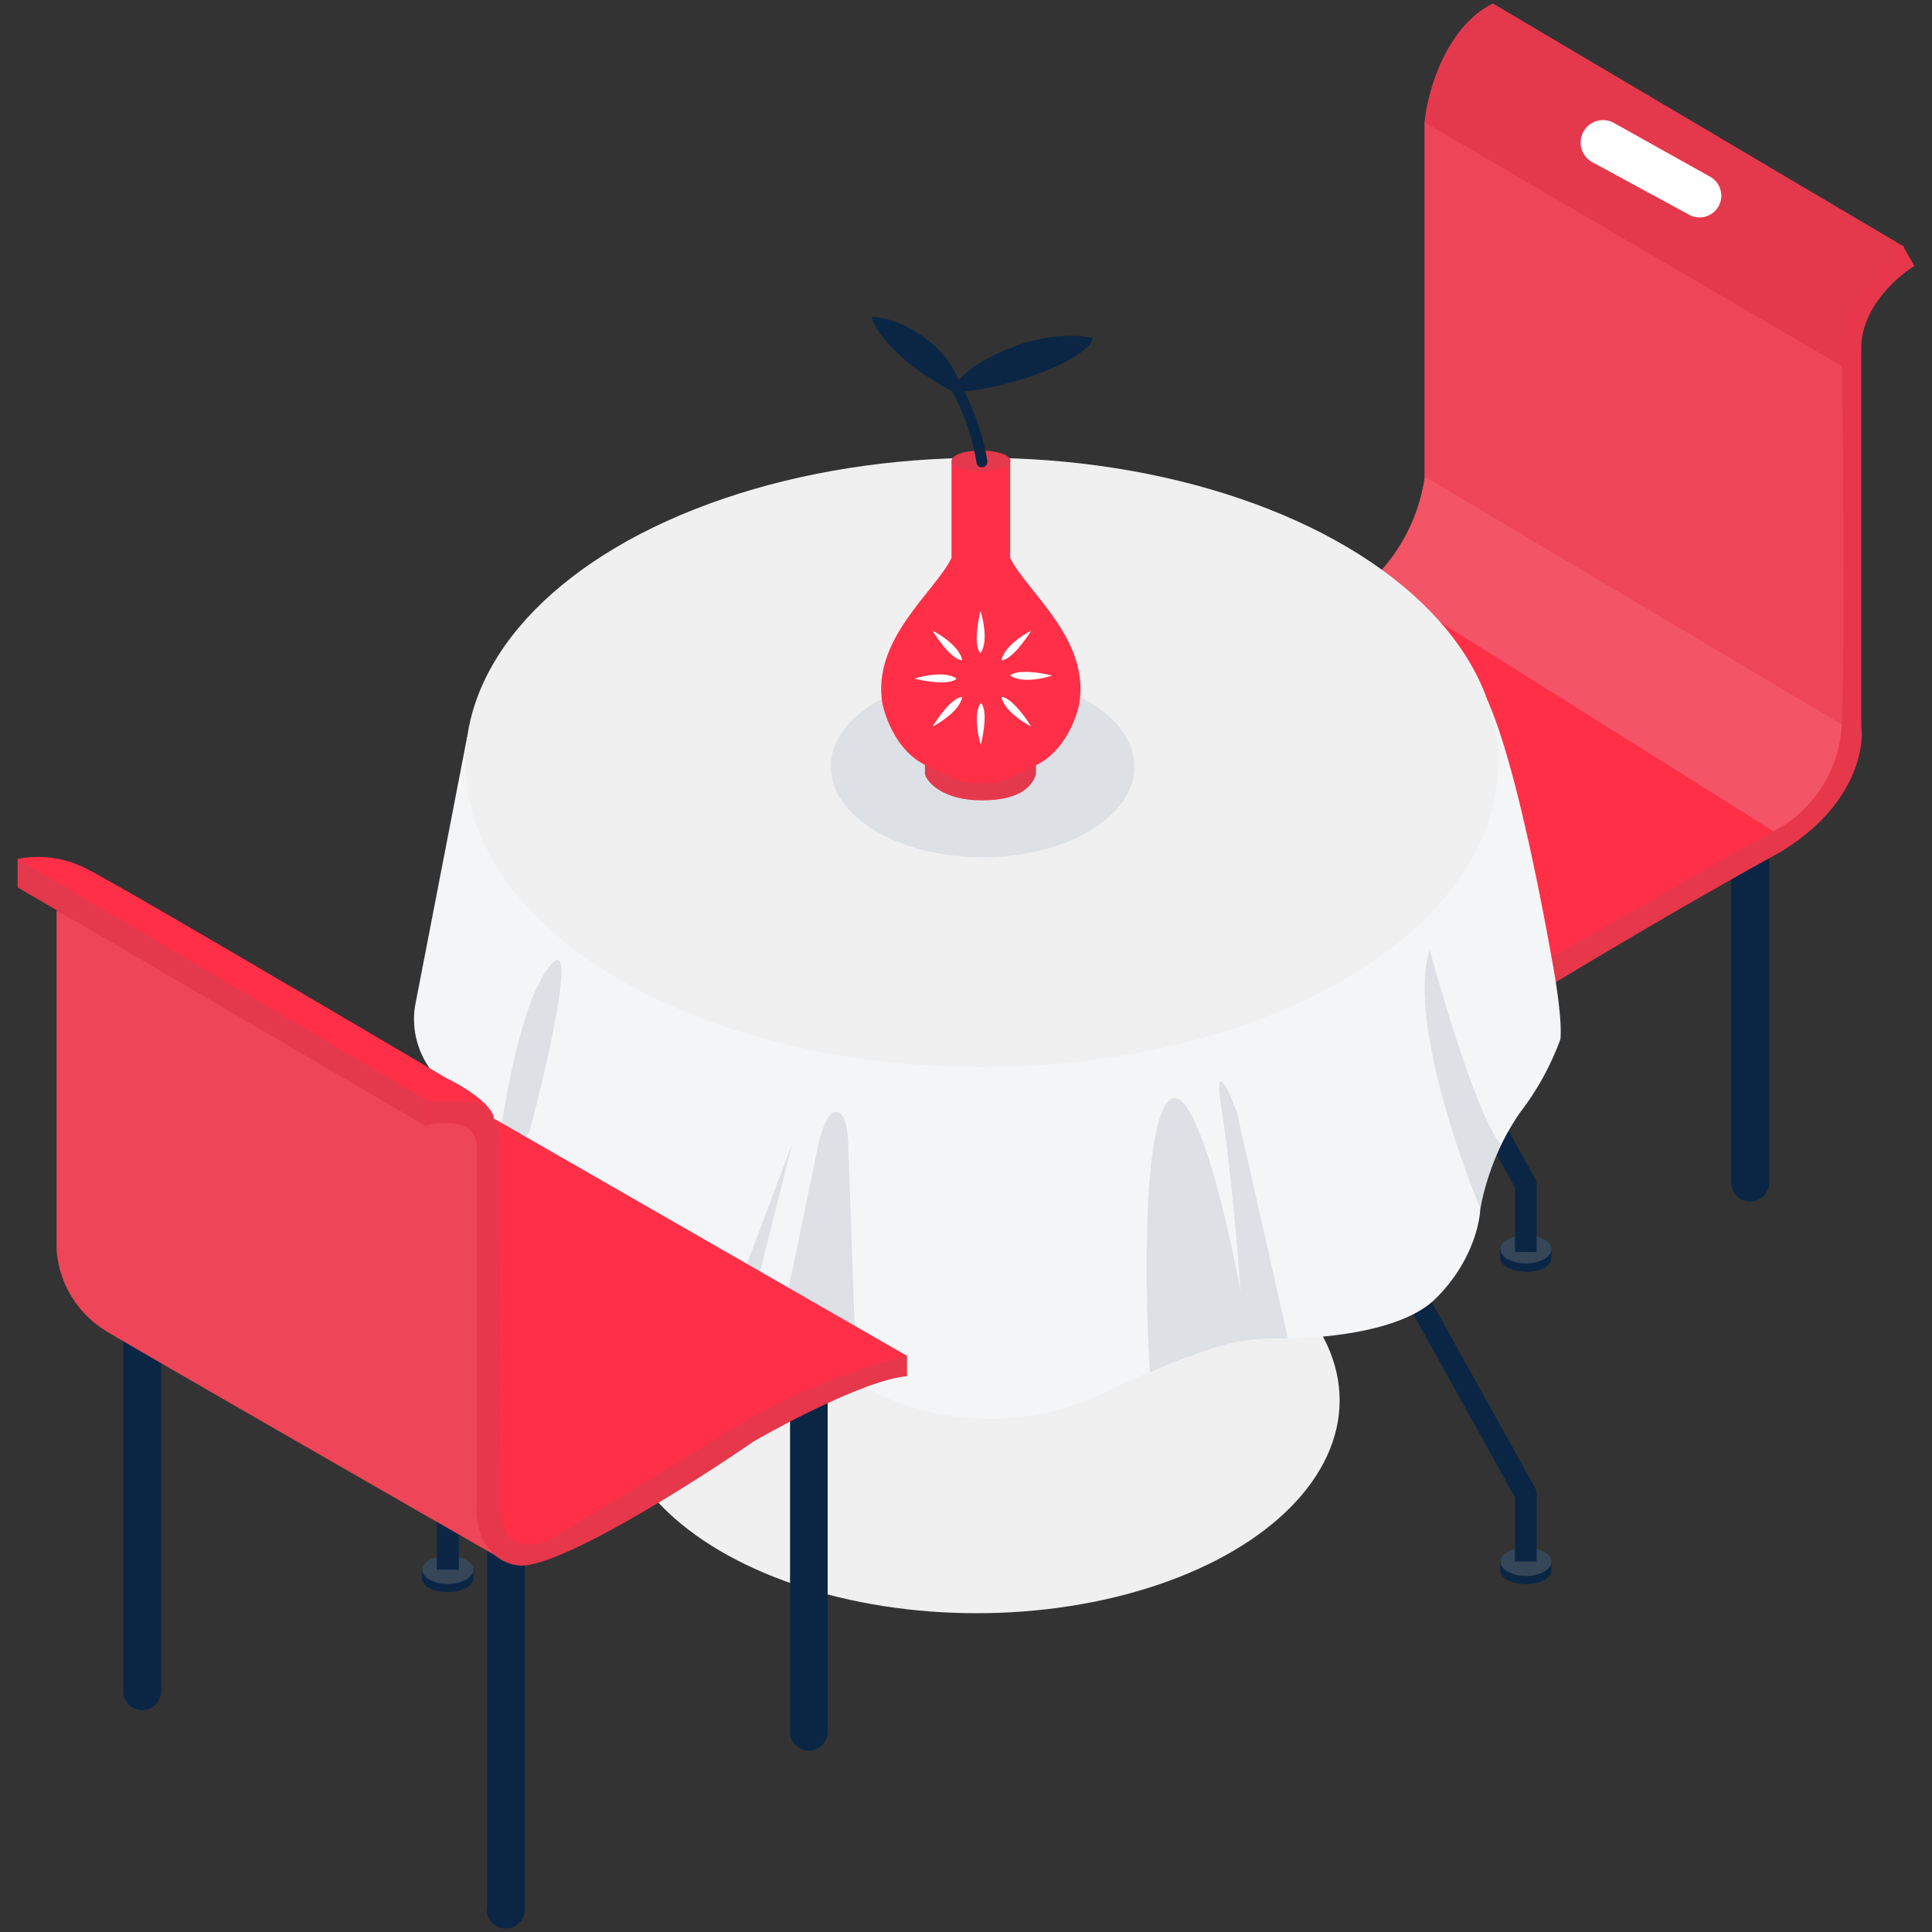 <svg xmlns="http://www.w3.org/2000/svg" fill="none" viewBox="0 0 56 56">
  <rect x="0" y="0" width="56" height="56" fill="#333333" stroke="none"/>
  <path fill="#0B2644" d="M44.23 36.87c.41 0 .74-.18.74-.4v-.27h-1.49v.26c0 .23.34.4.75.4Z"/>
  <ellipse cx="44.23" cy="36.21" fill="#354658" rx=".74" ry=".41"/>
  <path fill="#0B2644" fill-rule="evenodd" d="m41.28 28.38 3.23 5.8c.02.05.03.1.03.16v1.95h-.63v-1.87l-3.18-5.73.55-.3Z" clip-rule="evenodd"/>
  <path fill="#0B2644" d="M44.23 45.92c.41 0 .74-.18.74-.4v-.27h-1.49v.26c0 .23.34.41.75.41Z"/>
  <ellipse cx="44.23" cy="45.27" fill="#354658" rx=".74" ry=".41"/>
  <path fill="#0B2644" fill-rule="evenodd" d="m41.28 37.35 3.23 5.8c.02.05.03.1.03.16v1.95h-.63V43.4l-3.18-5.73.55-.3Zm-27.16 18V44.01h1.09v11.34a.55.55 0 0 1-1.1 0ZM3.58 49.02V38.39h1.09v10.63a.55.55 0 1 1-1.1 0Z" clip-rule="evenodd"/>
  <path fill="#E4394C" d="M43.27.1c-1.38.69-1.9 2.59-1.98 3.45l.87 1.65 11.4 5.78.17-.4.13-1.54 1.1-1.1.23-.79L43.27.1Z"/>
  <path fill="#EE4558" d="M41.29 3.55v10.27l11.42 7.7.97-.25V10.78L41.3 3.55Z"/>
  <path fill="#0B2644" fill-rule="evenodd" d="M50.18 34.3V22.94h1.1v11.34a.55.55 0 1 1-1.1 0Z" clip-rule="evenodd"/>
  <path fill="#F35466" d="M41.3 13.8a5.17 5.17 0 0 1-1.5 2.98l.18.47c.02.06 7.61 4.81 11.4 7.18l1.64-1.09.62-2.19-12.35-7.34Z"/>
  <path fill="#FF2F47" d="m39.77 16.79 11.9 7.47-4.43 2.62-2.5 1.35-5.42-7.57.45-3.87Z"/>
  <path fill="#E6374B" d="m51.15 24.22-6.37 3.64.23.66c1.16-.7 4.05-2.42 6.34-3.68 2.3-1.25 2.7-3.04 2.6-3.78V10.11c-.01-1.17 1.02-2.08 1.54-2.4l-.32-.56c-.15.15-.56.62-1.1 1.21-.53.6-.68 1.41-.69 1.75.05 2.86.1 9.07 0 10.95a3.68 3.68 0 0 1-2.23 3.16Z"/>
  <path fill="#fff" d="m49.6 5.14-2.79-1.56a.65.65 0 1 0-.62 1.14l2.8 1.52a.63.63 0 0 0 .61-1.1Z"/>
  <ellipse cx="28.31" cy="40.59" fill="#F0F0F0" rx="10.52" ry="6.17"/>
  <path fill="#0B2644" fill-rule="evenodd" d="M22.9 50.12V38.78h1.09v11.34a.55.55 0 1 1-1.09 0Z" clip-rule="evenodd"/>
  <path fill="#F4F5F7" d="m12.03 29.16 1.51-7.8 29.58-1.05c.92 2.06 1.78 7.05 1.89 7.65.09.5.27 1.6.22 2.16a7.98 7.98 0 0 1-1.18 2.14 7.41 7.41 0 0 0-1.14 2.7c0 .49-.27 1.7-1.35 2.73-1.09 1.01-3.7 1.15-4.88 1.1-.4-.04-1.9.23-4.69 1.59a7.68 7.68 0 0 1-6.6 0c-3.9-2.7-11.86-8.3-12.64-9.07a2.47 2.47 0 0 1-.72-2.15Z"/>
  <ellipse cx="28.46" cy="22.1" fill="#F0F0F0" rx="14.97" ry="8.83"/>
  <ellipse cx="28.48" cy="22.22" fill="#DDE0E5" rx="4.4" ry="2.63"/>
  <path fill="#E4394C" d="M26.81 22.44V22h3.22v.44c-.08.24-.32.76-1.57.76-1.1 0-1.58-.5-1.65-.76Z"/>
  <path fill="#FF2F47" d="M27.58 16.17v-2.8h1.7v2.8c.47.97 2.33 2.36 2 4.24-.08.4-.42 1.37-1.25 1.77-1.06.52-1.02.52-1.6.52-.58 0-.68-.07-1.6-.52-.83-.4-1.16-1.37-1.25-1.77-.33-1.88 1.54-3.27 2-4.24Z"/>
  <path fill="#fff" d="M28.42 17.71c-.08.32-.2 1.02 0 1.22.22-.3.09-.94 0-1.22Zm.01 3.88c.08-.33.2-1.02 0-1.22-.21.3-.09.94 0 1.22Zm2.07-2.01c-.32-.08-1.01-.19-1.22 0 .31.22.94.1 1.22 0Zm-4 .09c.33.08 1.02.2 1.23 0-.31-.22-.94-.09-1.22 0Zm.53-1.39c.17.28.58.85.86.86-.06-.37-.6-.73-.86-.86Zm0 2.78c.17-.28.58-.85.86-.86-.06.37-.6.73-.86.86Zm2.86-2.78c-.17.28-.59.85-.86.86.06-.37.6-.73.86-.86Zm0 2.78c-.17-.28-.59-.85-.86-.86.06.37.6.73.86.86Z"/>
  <path fill="#DDE0E5" d="M41.44 27.53c-.59 1.8.74 5.74 1.47 7.5.1-.6.37-1.39.6-1.85-.62-.69-1.63-4.03-2.07-5.65Zm-18.48 5.63-1.47 3.9.32.68 1.15-4.58Zm.75.06-.92 4.46 2 1.22-.2-5.59c0-.33-.04-1.02-.32-1.08-.28-.06-.49.64-.56 1Zm10.12-1.26c-.72.93-.64 5.6-.5 7.82.37-.18 1.13-.47 1.17-.47 1.32-.52 2.03-.52 2.83-.52l-1.48-6.56c-.25-.67-.69-1.6-.43 0 .25 1.59.47 4.14.54 5.22-.4-2.22-1.41-6.42-2.13-5.49ZM16 27.93c-.82.86-1.32 3.78-1.45 4.6-.02.14.03.28.13.38.22.23.6.13.69-.18.58-2.24 1.31-5.52.63-4.8Z"/>
  <path fill="#0B2644" d="M12.98 46.15c.4 0 .74-.18.74-.4v-.26h-1.49v.26c0 .22.33.4.75.4Z"/>
  <ellipse cx="12.98" cy="45.5" fill="#354658" rx=".74" ry=".41"/>
  <path fill="#0B2644" fill-rule="evenodd" d="M13.3 43.78v1.72h-.64v-1.72h.63Z" clip-rule="evenodd"/>
  <path fill="#EE4558" d="M1.64 36.23v-9.84l12.2 6.01 1.15 6.2-.31 6.67c-3.37-1.93-10.4-5.97-11.56-6.66a3.02 3.02 0 0 1-1.48-2.38Z"/>
  <path fill="#FF2F47" d="m26.29 39.3-11.96-6.87c-.06 3.73-.19 11.23-.24 11.31-.05.09.51.88.8 1.26l1.05-.12 5.58-3.32 4.77-2.26ZM2.6 25.23a3.05 3.05 0 0 0-2.1-.33l12.02 7.5h1.8c-.1-.44-.96-.95-1.38-1.15-3.06-1.8-9.4-5.54-10.34-6.02Z"/>
  <path fill="#E4394C" d="M12.38 31.9v.76L.51 25.72v-.82l11.87 7Z"/>
  <path fill="#E6374B" d="M12.36 32.62v-.7h1.17c.8 0 .97.88.96 1.33-.01 2.74-.02 8.65 0 10.3.02 1.67 1.2 1.27 1.8.86 1.05-.63 3.57-2.15 5.21-3.16a19.36 19.36 0 0 1 4.79-1.96v.6c-1.13.1-3.45 1.32-4.46 1.9-1.84 1.27-5.79 3.76-6.84 3.58-1.05-.17-1.22-1.28-1.17-1.81V33.25c0-.8-.98-.75-1.46-.63Z"/>
  <path fill="#E4394C" d="M29.29 13.36c0 .16-.39.3-.86.3-.48 0-.85-.14-.85-.3 0-.17.37-.3.85-.3.47 0 .86.13.86.3Z"/>
  <path fill="#0B2644" fill-rule="evenodd" d="M25.46 9.4a.16.16 0 0 1 .21-.07c.28.12.71.37 1.14.7.36.28.73.63.98 1.02a4.92 4.92 0 0 1 3.57-1.27.16.16 0 1 1-.01.31 4.58 4.58 0 0 0-3.4 1.24c.43.86.62 1.68.66 2a.16.16 0 1 1-.31.05 6.7 6.7 0 0 0-.68-2 3.7 3.7 0 0 0-1-1.1 6.86 6.86 0 0 0-1.08-.67.16.16 0 0 1-.08-.2Z" clip-rule="evenodd"/>
  <path fill="#0B2644" d="M27.93 11.48c-.56-.18-2.32-1.24-2.67-2.29.58-.05 2.36.68 2.67 2.3Z"/>
  <path fill="#0B2644" d="M27.62 11.37c0-.64 2.29-1.93 4.05-1.58-.05.58-2.37 1.51-4.05 1.58Z"/>
</svg>
